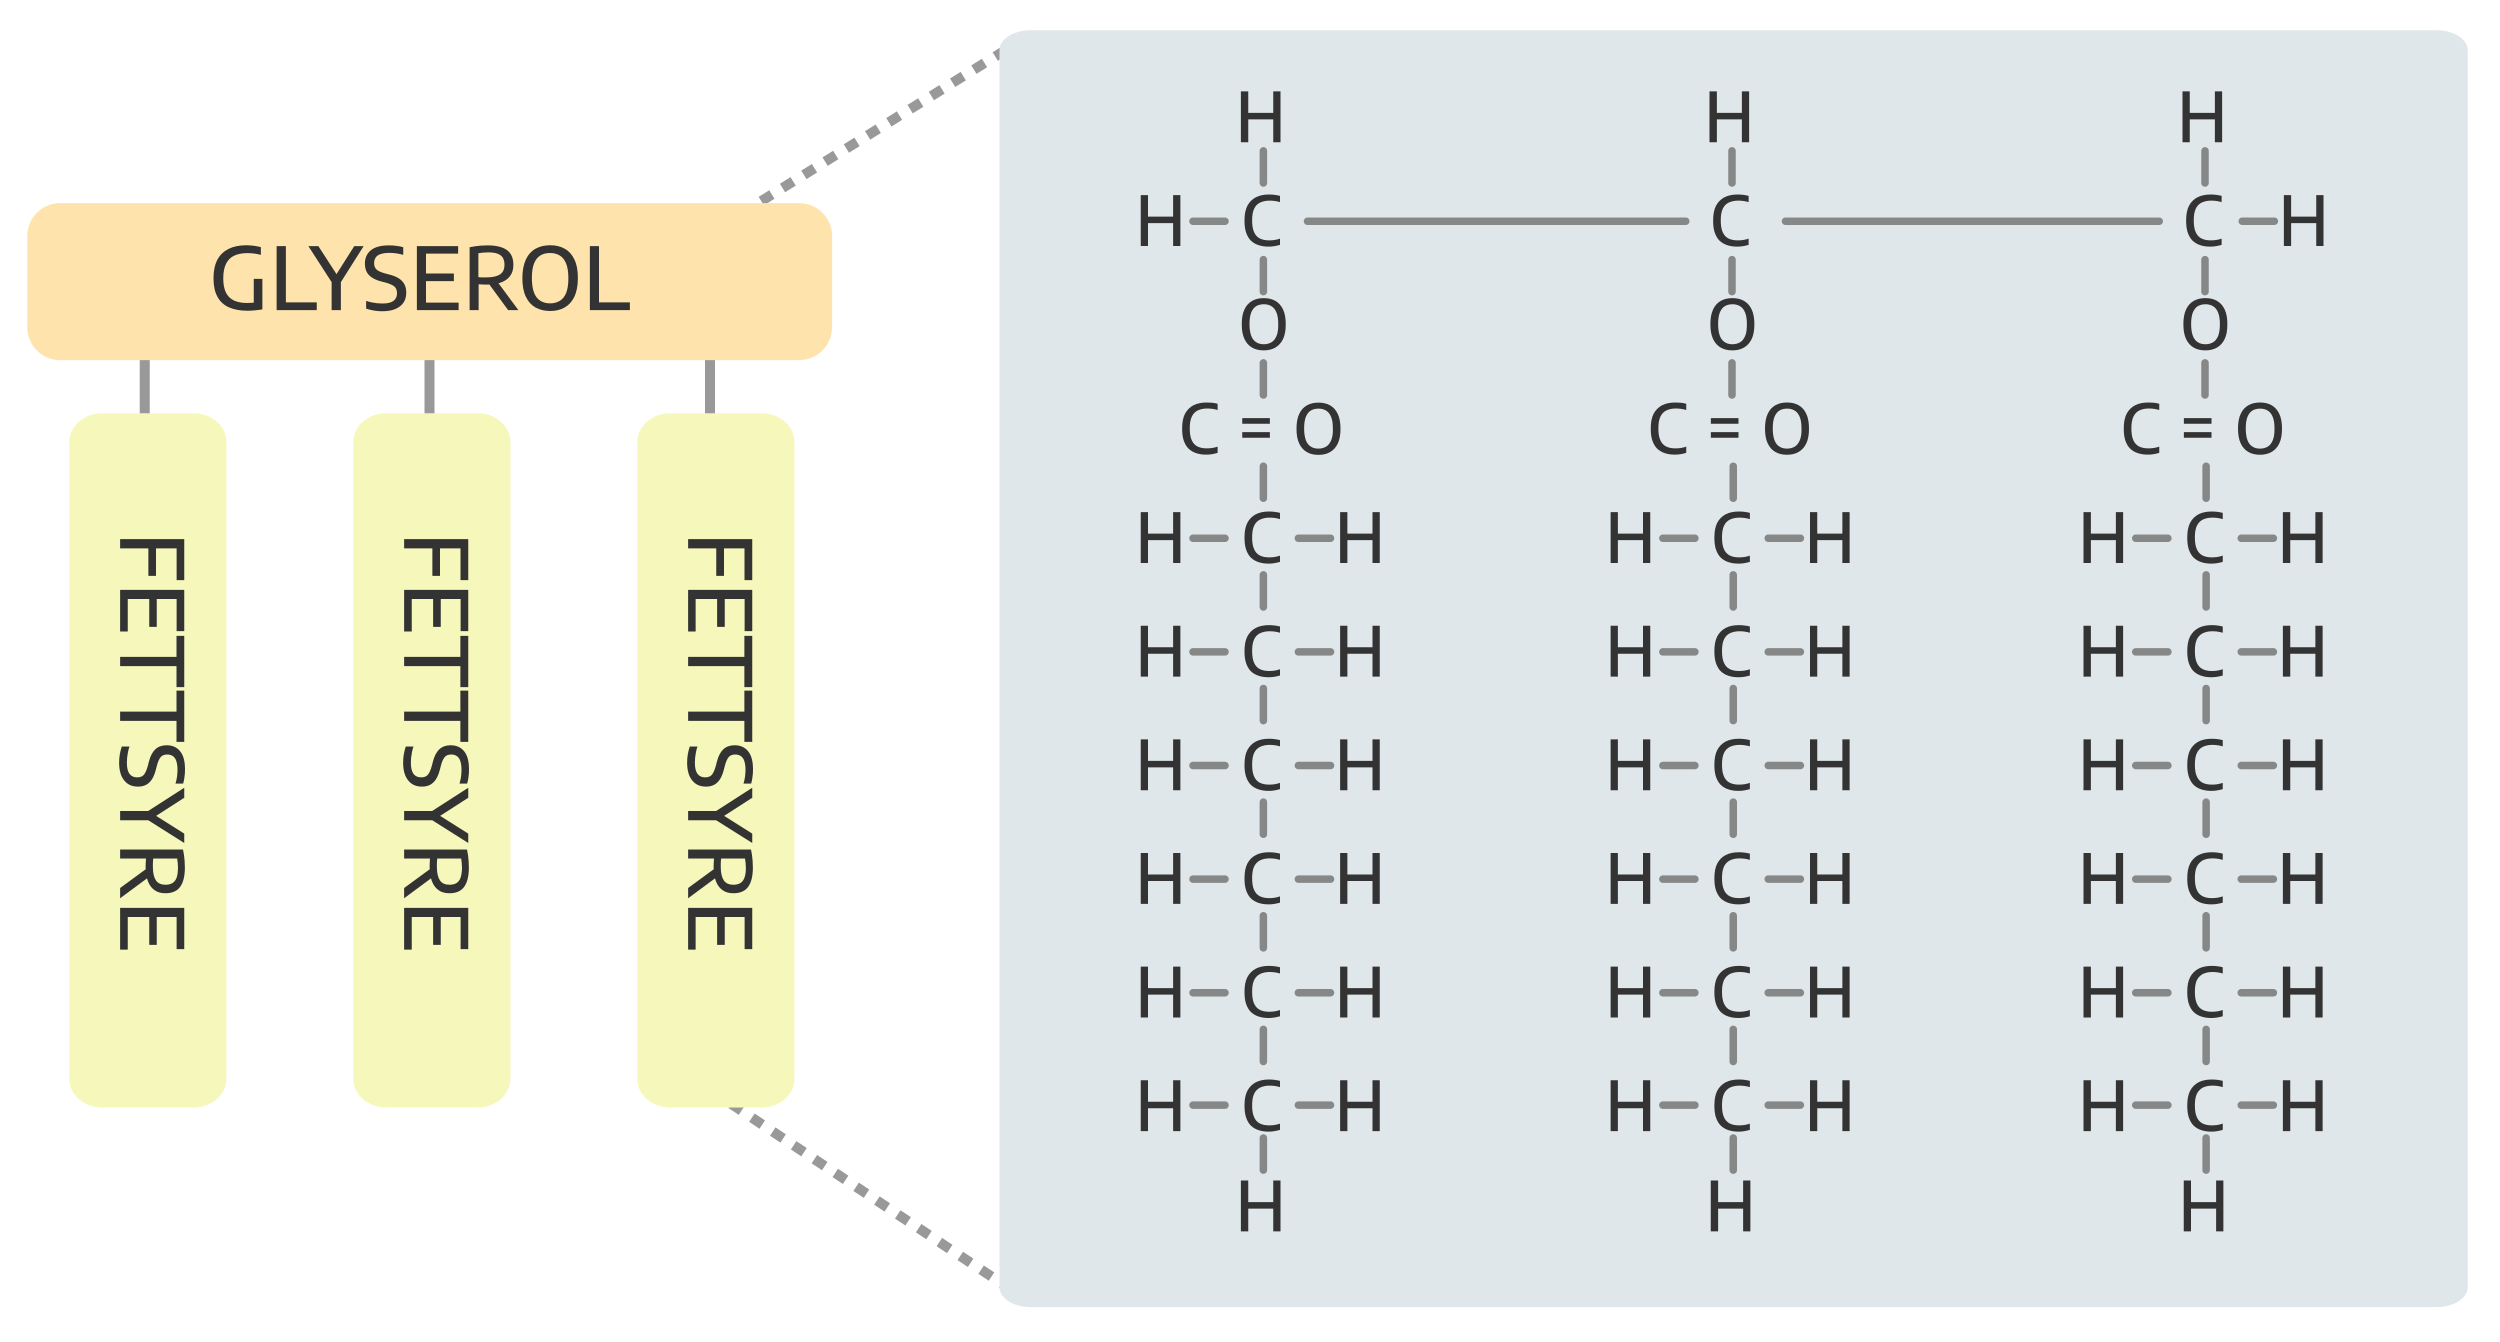 <?xml version="1.0" encoding="utf-8"?>
<!-- Generator: Adobe Illustrator 28.1.0, SVG Export Plug-In . SVG Version: 6.00 Build 0)  -->
<svg version="1.1" xmlns="http://www.w3.org/2000/svg" xmlns:xlink="http://www.w3.org/1999/xlink" x="0px" y="0px"
	 viewBox="0 0 2000 1073.8" style="enable-background:new 0 0 2000 1073.8;" xml:space="preserve">
<style type="text/css">
	.st0{fill:none;stroke:#999999;stroke-width:8;stroke-miterlimit:10;}
	.st1{fill:#999999;}
	.st2{fill:#DFE7EA;}
	.st3{fill:#FFE3AC;}
	.st4{fill:#333333;}
	.st5{fill:#F6F7BB;}
	.st6{fill:#F6F7BB;stroke:#868787;stroke-width:6;stroke-linecap:round;stroke-linejoin:round;}
	.st7{display:none;}
	.st8{display:inline;fill-rule:evenodd;clip-rule:evenodd;fill:#FF0DD1;}
</style>
<g id="arrows">
</g>
<g id="Text_copy">
	<g>
		<line class="st0" x1="568" y1="276.7" x2="568" y2="353.2"/>
		<line class="st0" x1="343.6" y1="276.7" x2="343.6" y2="353.2"/>
		<line class="st0" x1="115.8" y1="276.7" x2="115.8" y2="353.2"/>
	</g>
	<g>
		<path class="st1" d="M543.1,206.4l-4.2-6.8l8.5-5.3l4.2,6.8L543.1,206.4z M560.1,195.8l-4.2-6.8l8.5-5.3l4.2,6.8L560.1,195.8z
			 M577.1,185.3l-4.2-6.8l8.5-5.3l4.2,6.8L577.1,185.3z M594.1,174.8l-4.2-6.8l8.5-5.3l4.2,6.8L594.1,174.8z M611.1,164.3l-4.2-6.8
			l8.5-5.3l4.2,6.8L611.1,164.3z M628.1,153.8l-4.2-6.8l8.5-5.3l4.2,6.8L628.1,153.8z M645.2,143.3l-4.2-6.8l8.5-5.3l4.2,6.8
			L645.2,143.3z M662.2,132.7l-4.2-6.8l8.5-5.3l4.2,6.8L662.2,132.7z M679.2,122.2l-4.2-6.8l8.5-5.3l4.2,6.8L679.2,122.2z
			 M696.2,111.7l-4.2-6.8l8.5-5.3l4.2,6.8L696.2,111.7z M713.2,101.2l-4.2-6.8l8.5-5.3l4.2,6.8L713.2,101.2z M730.2,90.7l-4.2-6.8
			l8.5-5.3l4.2,6.8L730.2,90.7z M747.2,80.2l-4.2-6.8l8.5-5.3l4.2,6.8L747.2,80.2z M764.2,69.6l-4.2-6.8l8.5-5.3l4.2,6.8L764.2,69.6
			z M781.2,59.1l-4.2-6.8l8.5-5.3l4.2,6.8L781.2,59.1z M798.3,48.6l-4.2-6.8l8.5-5.3l4.2,6.8L798.3,48.6z M815.3,38.1l-4.2-6.8
			l8.5-5.3l4.2,6.8L815.3,38.1z"/>
	</g>
	<g>
		<path class="st1" d="M807.6,1035.7l-8.3-5.5l4.4-6.7l8.3,5.5L807.6,1035.7z M791,1024.6l-8.3-5.5l4.4-6.7l8.3,5.5L791,1024.6z
			 M774.3,1013.6l-8.3-5.5l4.4-6.7l8.3,5.5L774.3,1013.6z M757.6,1002.5l-8.3-5.5l4.4-6.7l8.3,5.5L757.6,1002.5z M741,991.4
			l-8.3-5.5l4.4-6.7l8.3,5.5L741,991.4z M724.3,980.4l-8.3-5.5l4.4-6.7l8.3,5.5L724.3,980.4z M707.6,969.3l-8.3-5.5l4.4-6.7l8.3,5.5
			L707.6,969.3z M691,958.3l-8.3-5.5l4.4-6.7l8.3,5.5L691,958.3z M674.3,947.2l-8.3-5.5l4.4-6.7l8.3,5.5L674.3,947.2z M657.6,936.2
			l-8.3-5.5l4.4-6.7l8.3,5.5L657.6,936.2z M641,925.1l-8.3-5.5l4.4-6.7l8.3,5.5L641,925.1z M624.3,914.1l-8.3-5.5l4.4-6.7l8.3,5.5
			L624.3,914.1z M607.6,903l-8.3-5.5l4.4-6.7l8.3,5.5L607.6,903z M591,891.9l-8.3-5.5l4.4-6.7l8.3,5.5L591,891.9z M574.3,880.9
			l-8.3-5.5l4.4-6.7l8.3,5.5L574.3,880.9z M557.6,869.8l-8.3-5.5l4.4-6.7l8.3,5.5L557.6,869.8z M541,858.8l-8.3-5.5l4.4-6.7l8.3,5.5
			L541,858.8z"/>
	</g>
	<path class="st2" d="M1974.2,1029.7c0,8.8-11.1,16-24.9,16H824.5c-13.7,0-24.9-7.1-24.9-16V40.2c0-8.8,11.1-16,24.9-16h1124.8
		c13.7,0,24.9,7.1,24.9,16V1029.7z"/>
	<path class="st3" d="M665.6,261.8c0,14.5-11.8,26.3-26.3,26.3H48.1c-14.5,0-26.3-11.8-26.3-26.3v-73c0-14.5,11.8-26.3,26.3-26.3
		h591.3c14.5,0,26.3,11.8,26.3,26.3V261.8z"/>
	<g>
		<path class="st4" d="M203.2,242.1c-0.3,0-0.6,0.1-1,0.1c-1.4,0.1-2.9,0.2-4.5,0.2c-4.2,0-7.7-0.7-10.6-2c-2.8-1.4-5-3.5-6.4-6.4
			c-1.4-2.9-2.1-6.7-2.1-11.3c0-4.9,0.8-8.9,2.3-11.8c1.5-3,3.7-5.1,6.5-6.4c2.8-1.3,6.3-2,10.4-2c1.8,0,3.5,0.1,5.3,0.3
			c1.8,0.2,3.7,0.6,5.6,1.1v-6.2c-1.9-0.5-3.8-0.8-5.7-1.1c-1.9-0.2-3.9-0.4-5.8-0.4c-5.5,0-10.2,0.9-14.1,2.8
			c-3.9,1.9-7,4.7-9.1,8.6s-3.2,8.9-3.2,15c0,6,1,10.9,3.1,14.7c2,3.8,5.1,6.7,9.1,8.5c4,1.8,9,2.8,15,2.8c2,0,3.9-0.1,5.8-0.3
			s3.9-0.4,6.1-0.8v-24.4h-6.9V242.1z"/>
		<polygon class="st4" points="228.7,196.9 221.3,196.9 221.3,248.1 253.4,248.1 253.4,241.9 228.7,241.9 		"/>
		<polygon class="st4" points="283.4,196.9 269.2,219.3 254.7,196.9 246.7,196.9 265.3,225.7 265.3,248.1 272.7,248.1 272.7,225.7 
			290.9,196.9 		"/>
		<path class="st4" d="M318.9,222.6c-2.1-1.3-4.7-2.3-7.9-3.1l-3.1-0.8c-3.2-0.9-5.4-1.9-6.7-3.1c-1.3-1.2-1.9-2.9-1.9-5.1
			c0-1.7,0.4-3.1,1.2-4.4s2.1-2.2,3.9-2.8c1.8-0.6,4.1-1,7-1c1.9,0,3.8,0.1,5.8,0.4c1.9,0.3,3.7,0.7,5.4,1.2v-6.1
			c-1.6-0.5-3.4-0.9-5.4-1.1c-2-0.3-4-0.4-6.1-0.4c-6.4,0-11.2,1.3-14.4,3.9s-4.8,6.2-4.8,10.8c0,3.7,1.1,6.8,3.3,9.1s5.5,4,9.9,5.1
			l3.1,0.8c3.4,0.9,5.9,2,7.3,3.2c1.4,1.2,2.1,3,2.1,5.3c0,2.7-0.9,4.8-2.8,6.2c-1.9,1.4-4.8,2.1-8.8,2.1c-1.3,0-2.8-0.1-4.2-0.2
			c-1.5-0.2-3-0.4-4.5-0.7c-1.5-0.3-3-0.7-4.4-1.2v6.2c2.1,0.7,4.2,1.2,6.5,1.6c2.3,0.4,4.5,0.5,6.6,0.5c4,0,7.4-0.6,10.3-1.8
			c2.8-1.2,5-2.9,6.5-5.1c1.5-2.2,2.2-4.9,2.2-8.1c0-2.5-0.5-4.7-1.5-6.6C322.5,225.5,321,223.9,318.9,222.6z"/>
		<polygon class="st4" points="340.8,224.9 363.1,224.9 363.1,218.8 340.8,218.8 340.8,202.9 366.5,202.9 366.5,196.9 333.5,196.9 
			333.5,248.1 366.9,248.1 366.9,242.1 340.8,242.1 		"/>
		<path class="st4" d="M401,225.9c3.2-1.2,5.6-3,7.2-5.3c1.7-2.3,2.5-5.2,2.5-8.7c0-5.4-1.7-9.3-5.1-11.8c-3.4-2.5-8.6-3.8-15.5-3.8
			c-1.8,0-3.6,0.1-5.2,0.2c-1.7,0.1-3.3,0.3-4.8,0.5c-1.5,0.2-3,0.5-4.4,0.8v50.3h7.2v-20.7c1.1,0,2.1,0.1,3.2,0.2
			c1,0.1,2.2,0.1,3.4,0.1c0.7,0,1.4,0,2-0.1l15,20.5h8.2l-15.9-21.5C399.5,226.4,400.3,226.2,401,225.9z M385,221.9
			c-0.7-0.1-1.4-0.1-2.3-0.2v-19.1c1.2-0.2,2.4-0.3,3.6-0.5c1.2-0.1,2.6-0.2,4.1-0.2c3.1,0,5.6,0.3,7.5,1c1.9,0.7,3.4,1.8,4.3,3.2
			c0.9,1.5,1.4,3.4,1.4,5.7c0,3.4-1.1,6-3.4,7.6c-2.3,1.6-5.9,2.5-10.9,2.5c-0.9,0-1.6,0-2.3,0C386.4,222,385.7,221.9,385,221.9z"/>
		<path class="st4" d="M451.8,199c-3.3-1.9-7.2-2.8-11.7-2.8c-4.5,0-8.3,0.9-11.7,2.8c-3.3,1.8-5.9,4.7-7.7,8.6
			c-1.8,3.9-2.8,8.9-2.8,14.9c0,6.1,0.9,11.1,2.8,14.9c1.8,3.9,4.4,6.7,7.7,8.6c3.3,1.8,7.2,2.8,11.7,2.8c4.4,0,8.3-0.9,11.6-2.8
			c3.3-1.9,5.9-4.7,7.8-8.6c1.8-3.9,2.8-8.8,2.8-14.9c0-6.1-0.9-11.1-2.8-14.9C457.7,203.7,455.1,200.8,451.8,199z M452.9,234.4
			c-1.2,2.9-2.9,5-5.1,6.3c-2.2,1.3-4.8,2-7.7,2c-3,0-5.6-0.7-7.7-2c-2.2-1.3-3.9-3.4-5.1-6.4c-1.2-3-1.8-7-1.8-12
			c0-4.9,0.6-8.8,1.8-11.7c1.2-2.9,2.9-5,5.1-6.3c2.2-1.3,4.7-1.9,7.7-1.9c2.9,0,5.5,0.7,7.7,2c2.2,1.3,3.9,3.5,5.1,6.4
			c1.2,3,1.8,7,1.8,12C454.7,227.6,454.1,231.4,452.9,234.4z"/>
		<polygon class="st4" points="479.2,241.9 479.2,196.9 471.9,196.9 471.9,248.1 503.9,248.1 503.9,241.9 		"/>
	</g>
	<g>
		<path class="st5" d="M609.2,330.6c14.5,0,26.3,10.1,26.3,22.7v510c0,12.5-11.8,22.7-26.3,22.7h-73c-14.5,0-26.3-10.1-26.3-22.7
			v-510c0-12.5,11.8-22.7,26.3-22.7H609.2z"/>
		<g>
			<polygon class="st4" points="573,460.7 579.2,460.7 579.2,438.7 595.6,438.7 595.6,464.1 601.8,464.1 601.8,431.3 550.5,431.3 
				550.5,438.7 573,438.7 			"/>
			<polygon class="st4" points="556.5,479.2 573.7,479.2 573.7,501.5 579.8,501.5 579.8,479.2 595.7,479.2 595.7,504.9 601.8,504.9 
				601.8,471.9 550.5,471.9 550.5,505.2 556.5,505.2 			"/>
			<polygon class="st4" points="595.5,549.7 601.8,549.7 601.8,508.7 595.5,508.7 595.5,525.5 550.5,525.5 550.5,532.9 595.5,532.9 
							"/>
			<polygon class="st4" points="595.5,593.5 601.8,593.5 601.8,552.5 595.5,552.5 595.5,569.3 550.5,569.3 550.5,576.7 595.5,576.7 
							"/>
			<path class="st4" d="M556.7,627.1c2.2,1.5,4.9,2.2,8.1,2.2c2.5,0,4.7-0.5,6.6-1.5c1.8-1,3.4-2.5,4.7-4.6c1.3-2.1,2.3-4.7,3.1-7.9
				l0.8-3.1c0.9-3.2,1.9-5.4,3.1-6.7c1.2-1.3,2.9-1.9,5.1-1.9c1.7,0,3.1,0.4,4.4,1.2c1.2,0.8,2.2,2.1,2.8,3.9c0.6,1.8,1,4.1,1,7
				c0,1.9-0.1,3.8-0.4,5.8c-0.3,1.9-0.7,3.7-1.2,5.4h6.1c0.5-1.6,0.9-3.4,1.1-5.4c0.3-2,0.4-4,0.4-6.1c0-6.4-1.3-11.2-3.9-14.4
				s-6.2-4.8-10.8-4.8c-3.7,0-6.8,1.1-9.1,3.3c-2.3,2.2-4,5.5-5.1,9.9l-0.8,3.1c-0.9,3.4-2,5.9-3.2,7.3s-3,2.1-5.3,2.1
				c-2.7,0-4.8-0.9-6.2-2.8c-1.4-1.9-2.1-4.8-2.1-8.8c0-1.3,0.1-2.8,0.2-4.2c0.2-1.5,0.4-3,0.7-4.5c0.3-1.5,0.7-3,1.2-4.4h-6.2
				c-0.7,2.1-1.2,4.2-1.6,6.5c-0.4,2.3-0.5,4.5-0.5,6.6c0,4,0.6,7.4,1.8,10.3C552.8,623.5,554.5,625.6,556.7,627.1z"/>
			<polygon class="st4" points="601.8,630.2 572.9,648.8 550.5,648.8 550.5,656.2 572.9,656.2 601.8,674.4 601.8,666.9 579.3,652.7 
				601.8,638.2 			"/>
			<path class="st4" d="M601.6,684c-0.2-1.5-0.5-3-0.8-4.4h-50.3v7.2h20.7c0,1.1-0.1,2.1-0.2,3.2c-0.1,1-0.1,2.2-0.1,3.4
				c0,0.7,0,1.4,0.1,2l-20.5,15v8.2l21.5-15.9c0.2,0.8,0.4,1.5,0.7,2.2c1.2,3.2,3,5.6,5.3,7.2c2.3,1.7,5.2,2.5,8.7,2.5
				c5.4,0,9.3-1.7,11.8-5.1c2.5-3.4,3.8-8.6,3.8-15.5c0-1.8-0.1-3.6-0.2-5.2C602,687.1,601.8,685.5,601.6,684z M595.6,702.1
				c-0.7,1.9-1.8,3.4-3.2,4.3c-1.5,0.9-3.4,1.4-5.7,1.4c-3.4,0-6-1.1-7.6-3.4c-1.6-2.3-2.5-5.9-2.5-10.9c0-0.9,0-1.6,0-2.3
				c0-0.7,0.1-1.4,0.1-2.1s0.1-1.4,0.2-2.3H596c0.2,1.2,0.3,2.4,0.5,3.6c0.1,1.2,0.2,2.6,0.2,4.1
				C596.7,697.6,596.3,700.1,595.6,702.1z"/>
			<polygon class="st4" points="550.5,759.7 556.5,759.7 556.5,733.6 573.7,733.6 573.7,755.9 579.8,755.9 579.8,733.6 595.7,733.6 
				595.7,759.3 601.8,759.3 601.8,726.3 550.5,726.3 			"/>
		</g>
	</g>
	<g>
		<path class="st5" d="M382,330.6c14.5,0,26.3,10.1,26.3,22.7v510c0,12.5-11.8,22.7-26.3,22.7h-73c-14.5,0-26.3-10.1-26.3-22.7v-510
			c0-12.5,11.8-22.7,26.3-22.7H382z"/>
		<g>
			<polygon class="st4" points="345.9,460.7 352,460.7 352,438.7 368.4,438.7 368.4,464.1 374.6,464.1 374.6,431.3 323.3,431.3 
				323.3,438.7 345.9,438.7 			"/>
			<polygon class="st4" points="329.4,479.2 346.5,479.2 346.5,501.5 352.6,501.5 352.6,479.2 368.5,479.2 368.5,504.9 374.6,504.9 
				374.6,471.9 323.3,471.9 323.3,505.2 329.4,505.2 			"/>
			<polygon class="st4" points="368.3,549.7 374.6,549.7 374.6,508.7 368.3,508.7 368.3,525.5 323.3,525.5 323.3,532.9 368.3,532.9 
							"/>
			<polygon class="st4" points="368.3,593.5 374.6,593.5 374.6,552.5 368.3,552.5 368.3,569.3 323.3,569.3 323.3,576.7 368.3,576.7 
							"/>
			<path class="st4" d="M329.5,627.1c2.2,1.5,4.9,2.2,8.1,2.2c2.5,0,4.7-0.5,6.6-1.5c1.8-1,3.4-2.5,4.7-4.6c1.3-2.1,2.3-4.7,3.1-7.9
				l0.8-3.1c0.9-3.2,1.9-5.4,3.1-6.7c1.2-1.3,2.9-1.9,5.1-1.9c1.7,0,3.1,0.4,4.4,1.2c1.2,0.8,2.2,2.1,2.8,3.9c0.6,1.8,1,4.1,1,7
				c0,1.9-0.1,3.8-0.4,5.8c-0.3,1.9-0.7,3.7-1.2,5.4h6.1c0.5-1.6,0.9-3.4,1.1-5.4c0.3-2,0.4-4,0.4-6.1c0-6.4-1.3-11.2-3.9-14.4
				s-6.2-4.8-10.8-4.8c-3.7,0-6.8,1.1-9.1,3.3c-2.3,2.2-4,5.5-5.1,9.9l-0.8,3.1c-0.9,3.4-2,5.9-3.2,7.3s-3,2.1-5.3,2.1
				c-2.7,0-4.8-0.9-6.2-2.8c-1.4-1.9-2.1-4.8-2.1-8.8c0-1.3,0.1-2.8,0.2-4.2c0.2-1.5,0.4-3,0.7-4.5c0.3-1.5,0.7-3,1.2-4.4h-6.2
				c-0.7,2.1-1.2,4.2-1.6,6.5c-0.4,2.3-0.5,4.5-0.5,6.6c0,4,0.6,7.4,1.8,10.3C325.6,623.5,327.3,625.6,329.5,627.1z"/>
			<polygon class="st4" points="374.6,630.2 345.7,648.8 323.3,648.8 323.3,656.2 345.8,656.2 374.6,674.4 374.6,666.9 352.1,652.7 
				374.6,638.2 			"/>
			<path class="st4" d="M374.4,684c-0.2-1.5-0.5-3-0.8-4.4h-50.3v7.2H344c0,1.1-0.1,2.1-0.2,3.2c-0.1,1-0.1,2.2-0.1,3.4
				c0,0.7,0,1.4,0.1,2l-20.5,15v8.2l21.5-15.9c0.2,0.8,0.4,1.5,0.7,2.2c1.2,3.2,3,5.6,5.3,7.2c2.3,1.7,5.2,2.5,8.7,2.5
				c5.4,0,9.3-1.7,11.8-5.1c2.5-3.4,3.8-8.6,3.8-15.5c0-1.8-0.1-3.6-0.2-5.2C374.8,687.1,374.6,685.5,374.4,684z M368.5,702.1
				c-0.7,1.9-1.8,3.4-3.2,4.3c-1.5,0.9-3.4,1.4-5.7,1.4c-3.4,0-6-1.1-7.6-3.4c-1.6-2.3-2.5-5.9-2.5-10.9c0-0.9,0-1.6,0-2.3
				c0-0.7,0.1-1.4,0.1-2.1s0.1-1.4,0.2-2.3h19.1c0.2,1.2,0.3,2.4,0.5,3.6c0.1,1.2,0.2,2.6,0.2,4.1
				C369.5,697.6,369.1,700.1,368.5,702.1z"/>
			<polygon class="st4" points="323.3,759.7 329.4,759.7 329.4,733.6 346.5,733.6 346.5,755.9 352.6,755.9 352.6,733.6 368.5,733.6 
				368.5,759.3 374.6,759.3 374.6,726.3 323.3,726.3 			"/>
		</g>
	</g>
	<g>
		<path class="st5" d="M154.8,330.6c14.5,0,26.3,10.1,26.3,22.7v510c0,12.5-11.8,22.7-26.3,22.7h-73c-14.5,0-26.3-10.1-26.3-22.7
			v-510c0-12.5,11.8-22.7,26.3-22.7H154.8z"/>
		<g>
			<polygon class="st4" points="118.7,460.7 124.8,460.7 124.8,438.7 141.3,438.7 141.3,464.1 147.4,464.1 147.4,431.3 96.1,431.3 
				96.1,438.7 118.7,438.7 			"/>
			<polygon class="st4" points="102.2,479.2 119.4,479.2 119.4,501.5 125.4,501.5 125.4,479.2 141.3,479.2 141.3,504.9 147.4,504.9 
				147.4,471.9 96.1,471.9 96.1,505.2 102.2,505.2 			"/>
			<polygon class="st4" points="141.2,549.7 147.4,549.7 147.4,508.7 141.2,508.7 141.2,525.5 96.1,525.5 96.1,532.9 141.2,532.9 
							"/>
			<polygon class="st4" points="141.2,593.5 147.4,593.5 147.4,552.5 141.2,552.5 141.2,569.3 96.1,569.3 96.1,576.7 141.2,576.7 
							"/>
			<path class="st4" d="M102.3,627.1c2.2,1.5,4.9,2.2,8.1,2.2c2.5,0,4.7-0.5,6.6-1.5c1.8-1,3.4-2.5,4.7-4.6c1.3-2.1,2.3-4.7,3.1-7.9
				l0.8-3.1c0.9-3.2,1.9-5.4,3.1-6.7c1.2-1.3,2.9-1.9,5.1-1.9c1.7,0,3.1,0.4,4.4,1.2c1.2,0.8,2.2,2.1,2.8,3.9c0.6,1.8,1,4.1,1,7
				c0,1.9-0.1,3.8-0.4,5.8c-0.3,1.9-0.7,3.7-1.2,5.4h6.1c0.5-1.6,0.9-3.4,1.1-5.4c0.3-2,0.4-4,0.4-6.1c0-6.4-1.3-11.2-3.9-14.4
				s-6.2-4.8-10.8-4.8c-3.7,0-6.8,1.1-9.1,3.3c-2.3,2.2-4,5.5-5.1,9.9l-0.8,3.1c-0.9,3.4-2,5.9-3.2,7.3s-3,2.1-5.3,2.1
				c-2.7,0-4.8-0.9-6.2-2.8c-1.4-1.9-2.1-4.8-2.1-8.8c0-1.3,0.1-2.8,0.2-4.2c0.2-1.5,0.4-3,0.7-4.5c0.3-1.5,0.7-3,1.2-4.4h-6.2
				c-0.7,2.1-1.2,4.2-1.6,6.5c-0.4,2.3-0.5,4.5-0.5,6.6c0,4,0.6,7.4,1.8,10.3C98.4,623.5,100.1,625.6,102.3,627.1z"/>
			<polygon class="st4" points="147.4,630.2 118.5,648.8 96.1,648.8 96.1,656.2 118.6,656.2 147.4,674.4 147.4,666.9 124.9,652.7 
				147.4,638.2 			"/>
			<path class="st4" d="M147.2,684c-0.2-1.5-0.5-3-0.8-4.4H96.1v7.2h20.7c0,1.1-0.1,2.1-0.2,3.2c-0.1,1-0.1,2.2-0.1,3.4
				c0,0.7,0,1.4,0.1,2l-20.5,15v8.2l21.5-15.9c0.2,0.8,0.4,1.5,0.7,2.2c1.2,3.2,3,5.6,5.3,7.2c2.3,1.7,5.2,2.5,8.7,2.5
				c5.4,0,9.3-1.7,11.8-5.1c2.5-3.4,3.8-8.6,3.8-15.5c0-1.8-0.1-3.6-0.2-5.2C147.6,687.1,147.4,685.5,147.2,684z M141.3,702.1
				c-0.7,1.9-1.8,3.4-3.2,4.3c-1.5,0.9-3.4,1.4-5.7,1.4c-3.4,0-6-1.1-7.6-3.4c-1.6-2.3-2.5-5.9-2.5-10.9c0-0.9,0-1.6,0-2.3
				c0-0.7,0.1-1.4,0.1-2.1s0.1-1.4,0.2-2.3h19.1c0.2,1.2,0.3,2.4,0.5,3.6c0.1,1.2,0.2,2.6,0.2,4.1
				C142.3,697.6,142,700.1,141.3,702.1z"/>
			<polygon class="st4" points="96.1,759.7 102.2,759.7 102.2,733.6 119.4,733.6 119.4,755.9 125.4,755.9 125.4,733.6 141.3,733.6 
				141.3,759.3 147.4,759.3 147.4,726.3 96.1,726.3 			"/>
		</g>
	</g>
	<g>
		<polygon class="st4" points="998.6,95.5 1018.6,95.5 1018.6,113.8 1024.4,113.8 1024.4,73.1 1018.6,73.1 1018.6,90.3 998.6,90.3 
			998.6,73.1 992.7,73.1 992.7,113.8 998.6,113.8 		"/>
		<polygon class="st4" points="1018.6,961.7 998.6,961.7 998.6,944.4 992.7,944.4 992.7,985.1 998.6,985.1 998.6,966.9 
			1018.6,966.9 1018.6,985.1 1024.4,985.1 1024.4,944.4 1018.6,944.4 		"/>
		<path class="st4" d="M1020.3,240.7c-2.6-1.5-5.7-2.2-9.3-2.2s-6.6,0.7-9.3,2.2c-2.6,1.5-4.7,3.7-6.1,6.8c-1.5,3.1-2.2,7-2.2,11.9
			c0,4.8,0.7,8.8,2.2,11.9c1.5,3.1,3.5,5.3,6.1,6.8c2.6,1.5,5.7,2.2,9.3,2.2c3.5,0,6.6-0.7,9.2-2.2c2.6-1.5,4.7-3.7,6.2-6.8
			c1.5-3.1,2.2-7,2.2-11.9c0-4.8-0.7-8.8-2.2-11.9C1025,244.5,1022.9,242.2,1020.3,240.7z M1021.2,268.8c-1,2.3-2.3,4-4,5
			s-3.8,1.6-6.1,1.6c-2.4,0-4.4-0.5-6.1-1.6c-1.7-1-3.1-2.7-4-5.1s-1.4-5.5-1.4-9.5c0-3.9,0.5-7,1.4-9.3c1-2.3,2.3-4,4-5
			c1.7-1,3.8-1.5,6.1-1.5c2.3,0,4.4,0.5,6.1,1.6c1.7,1,3.1,2.8,4,5.1c1,2.4,1.4,5.5,1.4,9.5C1022.6,263.4,1022.2,266.5,1021.2,268.8
			z"/>
		<polygon class="st4" points="938.5,173.3 918.4,173.3 918.4,156.1 912.6,156.1 912.6,196.8 918.4,196.8 918.4,178.5 938.5,178.5 
			938.5,196.8 944.3,196.8 944.3,156.1 938.5,156.1 		"/>
		<path class="st4" d="M1008,162.1c2.1-1,4.6-1.6,7.6-1.6c1.5,0,2.9,0.1,4.3,0.3c1.4,0.2,2.8,0.5,4.1,0.9v-5
			c-1.4-0.4-2.8-0.6-4.2-0.8c-1.5-0.2-3-0.3-4.5-0.3c-4.1,0-7.7,0.7-10.6,2.2s-5.2,3.8-6.8,6.8c-1.6,3.1-2.3,7-2.3,11.9
			c0,3.8,0.4,7,1.3,9.6c0.9,2.6,2.2,4.8,3.8,6.4c1.7,1.6,3.7,2.8,6.1,3.6c2.4,0.8,5,1.2,8,1.2c1.7,0,3.3-0.1,4.9-0.4s3-0.6,4.3-1v-5
			c-1.5,0.5-3,0.9-4.4,1.1c-1.4,0.2-2.8,0.3-4.3,0.3c-2.9,0-5.4-0.5-7.4-1.5c-2-1-3.6-2.7-4.6-5c-1.1-2.3-1.6-5.5-1.6-9.5
			c0-3.9,0.5-7,1.6-9.3C1004.3,164.8,1005.9,163.1,1008,162.1z"/>
		<polygon class="st4" points="1373.5,95.5 1393.5,95.5 1393.5,113.8 1399.3,113.8 1399.3,73.1 1393.5,73.1 1393.5,90.3 
			1373.5,90.3 1373.5,73.1 1367.6,73.1 1367.6,113.8 1373.5,113.8 		"/>
		<path class="st4" d="M1395.2,240.7c-2.6-1.5-5.7-2.2-9.3-2.2s-6.6,0.7-9.3,2.2c-2.6,1.5-4.7,3.7-6.1,6.8c-1.5,3.1-2.2,7-2.2,11.9
			c0,4.8,0.7,8.8,2.2,11.9c1.5,3.1,3.5,5.3,6.1,6.8c2.6,1.5,5.7,2.2,9.3,2.2c3.5,0,6.6-0.7,9.2-2.2c2.6-1.5,4.7-3.7,6.2-6.8
			c1.5-3.1,2.2-7,2.2-11.9c0-4.8-0.7-8.8-2.2-11.9C1399.9,244.5,1397.8,242.2,1395.2,240.7z M1396.1,268.8c-1,2.3-2.3,4-4,5
			s-3.8,1.6-6.1,1.6c-2.4,0-4.4-0.5-6.1-1.6c-1.7-1-3.1-2.7-4-5.1s-1.4-5.5-1.4-9.5c0-3.9,0.5-7,1.4-9.3c1-2.3,2.3-4,4-5
			c1.7-1,3.8-1.5,6.1-1.5c2.3,0,4.4,0.5,6.1,1.6c1.7,1,3.1,2.8,4,5.1c1,2.4,1.4,5.5,1.4,9.5C1397.5,263.4,1397.1,266.5,1396.1,268.8
			z"/>
		<path class="st4" d="M1382.9,162.1c2.1-1,4.6-1.6,7.6-1.6c1.5,0,2.9,0.1,4.3,0.3c1.4,0.2,2.8,0.5,4.1,0.9v-5
			c-1.4-0.4-2.8-0.6-4.2-0.8c-1.5-0.2-3-0.3-4.5-0.3c-4.1,0-7.7,0.7-10.6,2.2s-5.2,3.8-6.8,6.8c-1.6,3.1-2.3,7-2.3,11.9
			c0,3.8,0.4,7,1.3,9.6c0.9,2.6,2.2,4.8,3.8,6.4c1.7,1.6,3.7,2.8,6.1,3.6c2.4,0.8,5,1.2,8,1.2c1.7,0,3.3-0.1,4.9-0.4s3-0.6,4.3-1v-5
			c-1.5,0.5-3,0.9-4.4,1.1c-1.4,0.2-2.8,0.3-4.3,0.3c-2.9,0-5.4-0.5-7.4-1.5c-2-1-3.6-2.7-4.6-5c-1.1-2.3-1.6-5.5-1.6-9.5
			c0-3.9,0.5-7,1.6-9.3C1379.2,164.8,1380.8,163.1,1382.9,162.1z"/>
		<polygon class="st4" points="1751.8,95.5 1771.9,95.5 1771.9,113.8 1777.7,113.8 1777.7,73.1 1771.9,73.1 1771.9,90.3 
			1751.8,90.3 1751.8,73.1 1746,73.1 1746,113.8 1751.8,113.8 		"/>
		<path class="st4" d="M1761.3,162.1c2.1-1,4.6-1.6,7.6-1.6c1.5,0,2.9,0.1,4.3,0.3c1.4,0.2,2.8,0.5,4.1,0.9v-5
			c-1.4-0.4-2.8-0.6-4.2-0.8c-1.5-0.2-3-0.3-4.5-0.3c-4.1,0-7.7,0.7-10.6,2.2s-5.2,3.8-6.8,6.8c-1.6,3.1-2.3,7-2.3,11.9
			c0,3.8,0.4,7,1.3,9.6c0.9,2.6,2.2,4.8,3.8,6.4c1.7,1.6,3.7,2.8,6.1,3.6c2.4,0.8,5,1.2,8,1.2c1.7,0,3.3-0.1,4.9-0.4s3-0.6,4.3-1v-5
			c-1.5,0.5-3,0.9-4.4,1.1c-1.4,0.2-2.8,0.3-4.3,0.3c-2.9,0-5.4-0.5-7.4-1.5c-2-1-3.6-2.7-4.6-5c-1.1-2.3-1.6-5.5-1.6-9.5
			c0-3.9,0.5-7,1.6-9.3C1757.6,164.8,1759.2,163.1,1761.3,162.1z"/>
		<path class="st4" d="M965.4,322c-4.1,0-7.7,0.7-10.6,2.2s-5.2,3.8-6.8,6.8c-1.6,3.1-2.3,7-2.3,11.9c0,3.8,0.4,7,1.3,9.6
			c0.9,2.6,2.2,4.8,3.8,6.4c1.7,1.6,3.7,2.8,6.1,3.6c2.4,0.8,5,1.2,8,1.2c1.7,0,3.3-0.1,4.9-0.4s3-0.6,4.3-1v-5
			c-1.5,0.5-3,0.9-4.4,1.1c-1.4,0.2-2.8,0.3-4.3,0.3c-2.9,0-5.4-0.5-7.4-1.5c-2-1-3.6-2.7-4.6-5c-1.1-2.3-1.6-5.5-1.6-9.5
			c0-3.9,0.5-7,1.6-9.3c1.1-2.3,2.6-4,4.7-5c2.1-1,4.6-1.6,7.6-1.6c1.5,0,2.9,0.1,4.3,0.3c1.4,0.2,2.8,0.5,4.1,0.9v-5
			c-1.4-0.4-2.8-0.6-4.2-0.8C968.5,322.1,967,322,965.4,322z"/>
		<rect x="993.8" y="345.7" class="st4" width="22.1" height="4.5"/>
		<rect x="993.8" y="334.5" class="st4" width="22.1" height="4.5"/>
		<path class="st4" d="M1070.2,331.1c-1.5-3.1-3.5-5.3-6.1-6.8s-5.7-2.2-9.3-2.2s-6.6,0.7-9.3,2.2c-2.6,1.5-4.7,3.7-6.1,6.8
			c-1.5,3.1-2.2,7-2.2,11.9c0,4.8,0.7,8.8,2.2,11.9c1.5,3.1,3.5,5.3,6.1,6.8c2.6,1.5,5.7,2.2,9.3,2.2c3.5,0,6.6-0.7,9.2-2.2
			c2.6-1.5,4.7-3.7,6.2-6.8c1.5-3.1,2.2-7,2.2-11.9C1072.4,338.1,1071.6,334.1,1070.2,331.1z M1064.9,352.3c-1,2.3-2.3,4-4,5
			s-3.8,1.6-6.1,1.6c-2.4,0-4.4-0.5-6.1-1.6c-1.7-1-3.1-2.7-4-5.1s-1.4-5.5-1.4-9.5c0-3.9,0.5-7,1.4-9.3c1-2.3,2.3-4,4-5
			c1.7-1,3.8-1.5,6.1-1.5c2.3,0,4.4,0.5,6.1,1.6c1.7,1,3.1,2.8,4,5.1c1,2.4,1.4,5.5,1.4,9.5C1066.4,346.9,1065.9,350,1064.9,352.3z"
			/>
		<path class="st4" d="M1340.3,322c-4.1,0-7.7,0.7-10.6,2.2s-5.2,3.8-6.8,6.8c-1.6,3.1-2.3,7-2.3,11.9c0,3.8,0.4,7,1.3,9.6
			c0.9,2.6,2.2,4.8,3.8,6.4c1.7,1.6,3.7,2.8,6.1,3.6c2.4,0.8,5,1.2,8,1.2c1.7,0,3.3-0.1,4.9-0.4s3-0.6,4.3-1v-5
			c-1.5,0.5-3,0.9-4.4,1.1c-1.4,0.2-2.8,0.3-4.3,0.3c-2.9,0-5.4-0.5-7.4-1.5c-2-1-3.6-2.7-4.6-5c-1.1-2.3-1.6-5.5-1.6-9.5
			c0-3.9,0.5-7,1.6-9.3c1.1-2.3,2.6-4,4.7-5c2.1-1,4.6-1.6,7.6-1.6c1.5,0,2.9,0.1,4.3,0.3c1.4,0.2,2.8,0.5,4.1,0.9v-5
			c-1.4-0.4-2.8-0.6-4.2-0.8C1343.4,322.1,1341.9,322,1340.3,322z"/>
		<rect x="1368.7" y="345.7" class="st4" width="22.1" height="4.5"/>
		<rect x="1368.7" y="334.5" class="st4" width="22.1" height="4.5"/>
		<path class="st4" d="M1438.9,324.2c-2.6-1.5-5.7-2.2-9.3-2.2s-6.6,0.7-9.3,2.2c-2.6,1.5-4.7,3.7-6.1,6.8c-1.5,3.1-2.2,7-2.2,11.9
			c0,4.8,0.7,8.8,2.2,11.9c1.5,3.1,3.5,5.3,6.1,6.8c2.6,1.5,5.7,2.2,9.3,2.2c3.5,0,6.6-0.7,9.2-2.2c2.6-1.5,4.7-3.7,6.2-6.8
			c1.5-3.1,2.2-7,2.2-11.9c0-4.8-0.7-8.8-2.2-11.9C1443.6,328,1441.6,325.7,1438.9,324.2z M1439.8,352.3c-1,2.3-2.3,4-4,5
			s-3.8,1.6-6.1,1.6c-2.4,0-4.4-0.5-6.1-1.6c-1.7-1-3.1-2.7-4-5.1s-1.4-5.5-1.4-9.5c0-3.9,0.5-7,1.4-9.3c1-2.3,2.3-4,4-5
			c1.7-1,3.8-1.5,6.1-1.5c2.3,0,4.4,0.5,6.1,1.6c1.7,1,3.1,2.8,4,5.1c1,2.4,1.4,5.5,1.4,9.5C1441.3,346.9,1440.8,350,1439.8,352.3z"
			/>
		<path class="st4" d="M1718.7,322c-4.1,0-7.7,0.7-10.6,2.2s-5.2,3.8-6.8,6.8c-1.6,3.1-2.3,7-2.3,11.9c0,3.8,0.4,7,1.3,9.6
			c0.9,2.6,2.2,4.8,3.8,6.4c1.7,1.6,3.7,2.8,6.1,3.6c2.4,0.8,5,1.2,8,1.2c1.7,0,3.3-0.1,4.9-0.4s3-0.6,4.3-1v-5
			c-1.5,0.5-3,0.9-4.4,1.1c-1.4,0.2-2.8,0.3-4.3,0.3c-2.9,0-5.4-0.5-7.4-1.5c-2-1-3.6-2.7-4.6-5c-1.1-2.3-1.6-5.5-1.6-9.5
			c0-3.9,0.5-7,1.6-9.3c1.1-2.3,2.6-4,4.7-5c2.1-1,4.6-1.6,7.6-1.6c1.5,0,2.9,0.1,4.3,0.3c1.4,0.2,2.8,0.5,4.1,0.9v-5
			c-1.4-0.4-2.8-0.6-4.2-0.8C1721.8,322.1,1720.3,322,1718.7,322z"/>
		<rect x="1747.1" y="334.5" class="st4" width="22.1" height="4.5"/>
		<rect x="1747.1" y="345.7" class="st4" width="22.1" height="4.5"/>
		<path class="st4" d="M1817.3,324.2c-2.6-1.5-5.7-2.2-9.3-2.2s-6.6,0.7-9.3,2.2c-2.6,1.5-4.7,3.7-6.1,6.8c-1.5,3.1-2.2,7-2.2,11.9
			c0,4.8,0.7,8.8,2.2,11.9c1.5,3.1,3.5,5.3,6.1,6.8c2.6,1.5,5.7,2.2,9.3,2.2c3.5,0,6.6-0.7,9.2-2.2c2.6-1.5,4.7-3.7,6.2-6.8
			c1.5-3.1,2.2-7,2.2-11.9c0-4.8-0.7-8.8-2.2-11.9C1822,328,1819.9,325.7,1817.3,324.2z M1818.2,352.3c-1,2.3-2.3,4-4,5
			s-3.8,1.6-6.1,1.6c-2.4,0-4.4-0.5-6.1-1.6c-1.7-1-3.1-2.7-4-5.1s-1.4-5.5-1.4-9.5c0-3.9,0.5-7,1.4-9.3c1-2.3,2.3-4,4-5
			c1.7-1,3.8-1.5,6.1-1.5c2.3,0,4.4,0.5,6.1,1.6c1.7,1,3.1,2.8,4,5.1c1,2.4,1.4,5.5,1.4,9.5C1819.6,346.9,1819.2,350,1818.2,352.3z"
			/>
		<polygon class="st4" points="938.5,426.9 918.4,426.9 918.4,409.7 912.6,409.7 912.6,450.4 918.4,450.4 918.4,432.1 938.5,432.1 
			938.5,450.4 944.3,450.4 944.3,409.7 938.5,409.7 		"/>
		<path class="st4" d="M1008,415.7c2.1-1,4.6-1.6,7.6-1.6c1.5,0,2.9,0.1,4.3,0.3c1.4,0.2,2.8,0.5,4.1,0.9v-5
			c-1.4-0.4-2.8-0.6-4.2-0.8c-1.5-0.2-3-0.3-4.5-0.3c-4.1,0-7.7,0.7-10.6,2.2s-5.2,3.8-6.8,6.8c-1.6,3.1-2.3,7-2.3,11.9
			c0,3.8,0.4,7,1.3,9.6c0.9,2.6,2.2,4.8,3.8,6.4c1.7,1.6,3.7,2.8,6.1,3.6c2.4,0.8,5,1.2,8,1.2c1.7,0,3.3-0.1,4.9-0.4s3-0.6,4.3-1v-5
			c-1.5,0.5-3,0.9-4.4,1.1c-1.4,0.2-2.8,0.3-4.3,0.3c-2.9,0-5.4-0.5-7.4-1.5c-2-1-3.6-2.7-4.6-5c-1.1-2.3-1.6-5.5-1.6-9.5
			c0-3.9,0.5-7,1.6-9.3C1004.3,418.4,1005.9,416.7,1008,415.7z"/>
		<polygon class="st4" points="1098,426.9 1077.9,426.9 1077.9,409.7 1072.1,409.7 1072.1,450.4 1077.9,450.4 1077.9,432.1 
			1098,432.1 1098,450.4 1103.8,450.4 1103.8,409.7 1098,409.7 		"/>
		<polygon class="st4" points="938.5,517.8 918.4,517.8 918.4,500.6 912.6,500.6 912.6,541.3 918.4,541.3 918.4,523 938.5,523 
			938.5,541.3 944.3,541.3 944.3,500.6 938.5,500.6 		"/>
		<path class="st4" d="M1008,506.6c2.1-1,4.6-1.6,7.6-1.6c1.5,0,2.9,0.1,4.3,0.3c1.4,0.2,2.8,0.5,4.1,0.9v-5
			c-1.4-0.4-2.8-0.6-4.2-0.8c-1.5-0.2-3-0.3-4.5-0.3c-4.1,0-7.7,0.7-10.6,2.2s-5.2,3.8-6.8,6.8c-1.6,3.1-2.3,7-2.3,11.9
			c0,3.8,0.4,7,1.3,9.6c0.9,2.6,2.2,4.8,3.8,6.4c1.7,1.6,3.7,2.8,6.1,3.6c2.4,0.8,5,1.2,8,1.2c1.7,0,3.3-0.1,4.9-0.4s3-0.6,4.3-1v-5
			c-1.5,0.5-3,0.9-4.4,1.1c-1.4,0.2-2.8,0.3-4.3,0.3c-2.9,0-5.4-0.5-7.4-1.5c-2-1-3.6-2.7-4.6-5c-1.1-2.3-1.6-5.5-1.6-9.5
			c0-3.9,0.5-7,1.6-9.3C1004.3,509.3,1005.9,507.6,1008,506.6z"/>
		<polygon class="st4" points="1098,517.8 1077.9,517.8 1077.9,500.6 1072.1,500.6 1072.1,541.3 1077.9,541.3 1077.9,523 1098,523 
			1098,541.3 1103.8,541.3 1103.8,500.6 1098,500.6 		"/>
		<polygon class="st4" points="938.5,608.7 918.4,608.7 918.4,591.5 912.6,591.5 912.6,632.2 918.4,632.2 918.4,613.9 938.5,613.9 
			938.5,632.2 944.3,632.2 944.3,591.5 938.5,591.5 		"/>
		<path class="st4" d="M1008,597.5c2.1-1,4.6-1.6,7.6-1.6c1.5,0,2.9,0.1,4.3,0.3c1.4,0.2,2.8,0.5,4.1,0.9v-5
			c-1.4-0.4-2.8-0.6-4.2-0.8c-1.5-0.2-3-0.3-4.5-0.3c-4.1,0-7.7,0.7-10.6,2.2s-5.2,3.8-6.8,6.8c-1.6,3.1-2.3,7-2.3,11.9
			c0,3.8,0.4,7,1.3,9.6c0.9,2.6,2.2,4.8,3.8,6.4c1.7,1.6,3.7,2.8,6.1,3.6c2.4,0.8,5,1.2,8,1.2c1.7,0,3.3-0.1,4.9-0.4s3-0.6,4.3-1v-5
			c-1.5,0.5-3,0.9-4.4,1.1c-1.4,0.2-2.8,0.3-4.3,0.3c-2.9,0-5.4-0.5-7.4-1.5c-2-1-3.6-2.7-4.6-5c-1.1-2.3-1.6-5.5-1.6-9.5
			c0-3.9,0.5-7,1.6-9.3C1004.3,600.2,1005.9,598.5,1008,597.5z"/>
		<polygon class="st4" points="1098,608.7 1077.9,608.7 1077.9,591.5 1072.1,591.5 1072.1,632.2 1077.9,632.2 1077.9,613.9 
			1098,613.9 1098,632.2 1103.8,632.2 1103.8,591.5 1098,591.5 		"/>
		<polygon class="st4" points="938.5,699.6 918.4,699.6 918.4,682.4 912.6,682.4 912.6,723.1 918.4,723.1 918.4,704.8 938.5,704.8 
			938.5,723.1 944.3,723.1 944.3,682.4 938.5,682.4 		"/>
		<path class="st4" d="M1008,688.3c2.1-1,4.6-1.6,7.6-1.6c1.5,0,2.9,0.1,4.3,0.3c1.4,0.2,2.8,0.5,4.1,0.9v-5
			c-1.4-0.4-2.8-0.6-4.2-0.8c-1.5-0.2-3-0.3-4.5-0.3c-4.1,0-7.7,0.7-10.6,2.2s-5.2,3.8-6.8,6.8c-1.6,3.1-2.3,7-2.3,11.9
			c0,3.8,0.4,7,1.3,9.6c0.9,2.6,2.2,4.8,3.8,6.4c1.7,1.6,3.7,2.8,6.1,3.6c2.4,0.8,5,1.2,8,1.2c1.7,0,3.3-0.1,4.9-0.4s3-0.6,4.3-1v-5
			c-1.5,0.5-3,0.9-4.4,1.1c-1.4,0.2-2.8,0.3-4.3,0.3c-2.9,0-5.4-0.5-7.4-1.5c-2-1-3.6-2.7-4.6-5c-1.1-2.3-1.6-5.5-1.6-9.5
			c0-3.9,0.5-7,1.6-9.3C1004.3,691.1,1005.9,689.4,1008,688.3z"/>
		<polygon class="st4" points="1098,699.6 1077.9,699.6 1077.9,682.4 1072.1,682.4 1072.1,723.1 1077.9,723.1 1077.9,704.8 
			1098,704.8 1098,723.1 1103.8,723.1 1103.8,682.4 1098,682.4 		"/>
		<polygon class="st4" points="938.5,790.5 918.4,790.5 918.4,773.3 912.6,773.3 912.6,814 918.4,814 918.4,795.7 938.5,795.7 
			938.5,814 944.3,814 944.3,773.3 938.5,773.3 		"/>
		<path class="st4" d="M1008,779.2c2.1-1,4.6-1.6,7.6-1.6c1.5,0,2.9,0.1,4.3,0.3c1.4,0.2,2.8,0.5,4.1,0.9v-5
			c-1.4-0.4-2.8-0.6-4.2-0.8c-1.5-0.2-3-0.3-4.5-0.3c-4.1,0-7.7,0.7-10.6,2.2s-5.2,3.8-6.8,6.8c-1.6,3.1-2.3,7-2.3,11.9
			c0,3.8,0.4,7,1.3,9.6c0.9,2.6,2.2,4.8,3.8,6.4c1.7,1.6,3.7,2.8,6.1,3.6c2.4,0.8,5,1.2,8,1.2c1.7,0,3.3-0.1,4.9-0.4s3-0.6,4.3-1v-5
			c-1.5,0.5-3,0.9-4.4,1.1c-1.4,0.2-2.8,0.3-4.3,0.3c-2.9,0-5.4-0.5-7.4-1.5c-2-1-3.6-2.7-4.6-5c-1.1-2.3-1.6-5.5-1.6-9.5
			c0-3.9,0.5-7,1.6-9.3C1004.3,782,1005.9,780.3,1008,779.2z"/>
		<polygon class="st4" points="1098,790.5 1077.9,790.5 1077.9,773.3 1072.1,773.3 1072.1,814 1077.9,814 1077.9,795.7 1098,795.7 
			1098,814 1103.8,814 1103.8,773.3 1098,773.3 		"/>
		<polygon class="st4" points="938.5,881.4 918.4,881.4 918.4,864.2 912.6,864.2 912.6,904.9 918.4,904.9 918.4,886.6 938.5,886.6 
			938.5,904.9 944.3,904.9 944.3,864.2 938.5,864.2 		"/>
		<path class="st4" d="M1008,870.1c2.1-1,4.6-1.6,7.6-1.6c1.5,0,2.9,0.1,4.3,0.3c1.4,0.2,2.8,0.5,4.1,0.9v-5
			c-1.4-0.4-2.8-0.6-4.2-0.8c-1.5-0.2-3-0.3-4.5-0.3c-4.1,0-7.7,0.7-10.6,2.2s-5.2,3.8-6.8,6.8c-1.6,3.1-2.3,7-2.3,11.9
			c0,3.8,0.4,7,1.3,9.6c0.9,2.6,2.2,4.8,3.8,6.4c1.7,1.6,3.7,2.8,6.1,3.6c2.4,0.8,5,1.2,8,1.2c1.7,0,3.3-0.1,4.9-0.4s3-0.6,4.3-1v-5
			c-1.5,0.5-3,0.9-4.4,1.1c-1.4,0.2-2.8,0.3-4.3,0.3c-2.9,0-5.4-0.5-7.4-1.5c-2-1-3.6-2.7-4.6-5c-1.1-2.3-1.6-5.5-1.6-9.5
			c0-3.9,0.5-7,1.6-9.3C1004.3,872.9,1005.9,871.2,1008,870.1z"/>
		<polygon class="st4" points="1098,881.4 1077.9,881.4 1077.9,864.2 1072.1,864.2 1072.1,904.9 1077.9,904.9 1077.9,886.6 
			1098,886.6 1098,904.9 1103.8,904.9 1103.8,864.2 1098,864.2 		"/>
		<polygon class="st4" points="1394.5,961.7 1374.5,961.7 1374.5,944.4 1368.6,944.4 1368.6,985.1 1374.5,985.1 1374.5,966.9 
			1394.5,966.9 1394.5,985.1 1400.3,985.1 1400.3,944.4 1394.5,944.4 		"/>
		<polygon class="st4" points="1314.4,426.9 1294.3,426.9 1294.3,409.7 1288.5,409.7 1288.5,450.4 1294.3,450.4 1294.3,432.1 
			1314.4,432.1 1314.4,450.4 1320.2,450.4 1320.2,409.7 1314.4,409.7 		"/>
		<path class="st4" d="M1383.9,415.7c2.1-1,4.6-1.6,7.6-1.6c1.5,0,2.9,0.1,4.3,0.3c1.4,0.2,2.8,0.5,4.1,0.9v-5
			c-1.4-0.4-2.8-0.6-4.2-0.8c-1.5-0.2-3-0.3-4.5-0.3c-4.1,0-7.7,0.7-10.6,2.2s-5.2,3.8-6.8,6.8c-1.6,3.1-2.3,7-2.3,11.9
			c0,3.8,0.4,7,1.3,9.6c0.9,2.6,2.2,4.8,3.8,6.4c1.7,1.6,3.7,2.8,6.1,3.6c2.4,0.8,5,1.2,8,1.2c1.7,0,3.3-0.1,4.9-0.4s3-0.6,4.3-1v-5
			c-1.5,0.5-3,0.9-4.4,1.1c-1.4,0.2-2.8,0.3-4.3,0.3c-2.9,0-5.4-0.5-7.4-1.5c-2-1-3.6-2.7-4.6-5c-1.1-2.3-1.6-5.5-1.6-9.5
			c0-3.9,0.5-7,1.6-9.3C1380.2,418.4,1381.8,416.7,1383.9,415.7z"/>
		<polygon class="st4" points="1473.9,426.9 1453.8,426.9 1453.8,409.7 1448,409.7 1448,450.4 1453.8,450.4 1453.8,432.1 
			1473.9,432.1 1473.9,450.4 1479.7,450.4 1479.7,409.7 1473.9,409.7 		"/>
		<polygon class="st4" points="1314.4,517.8 1294.3,517.8 1294.3,500.6 1288.5,500.6 1288.5,541.3 1294.3,541.3 1294.3,523 
			1314.4,523 1314.4,541.3 1320.2,541.3 1320.2,500.6 1314.4,500.6 		"/>
		<path class="st4" d="M1383.9,506.6c2.1-1,4.6-1.6,7.6-1.6c1.5,0,2.9,0.1,4.3,0.3c1.4,0.2,2.8,0.5,4.1,0.9v-5
			c-1.4-0.4-2.8-0.6-4.2-0.8c-1.5-0.2-3-0.3-4.5-0.3c-4.1,0-7.7,0.7-10.6,2.2s-5.2,3.8-6.8,6.8c-1.6,3.1-2.3,7-2.3,11.9
			c0,3.8,0.4,7,1.3,9.6c0.9,2.6,2.2,4.8,3.8,6.4c1.7,1.6,3.7,2.8,6.1,3.6c2.4,0.8,5,1.2,8,1.2c1.7,0,3.3-0.1,4.9-0.4s3-0.6,4.3-1v-5
			c-1.5,0.5-3,0.9-4.4,1.1c-1.4,0.2-2.8,0.3-4.3,0.3c-2.9,0-5.4-0.5-7.4-1.5c-2-1-3.6-2.7-4.6-5c-1.1-2.3-1.6-5.5-1.6-9.5
			c0-3.9,0.5-7,1.6-9.3C1380.2,509.3,1381.8,507.6,1383.9,506.6z"/>
		<polygon class="st4" points="1473.9,517.8 1453.8,517.8 1453.8,500.6 1448,500.6 1448,541.3 1453.8,541.3 1453.8,523 1473.9,523 
			1473.9,541.3 1479.7,541.3 1479.7,500.6 1473.9,500.6 		"/>
		<polygon class="st4" points="1314.4,608.7 1294.3,608.7 1294.3,591.5 1288.5,591.5 1288.5,632.2 1294.3,632.2 1294.3,613.9 
			1314.4,613.9 1314.4,632.2 1320.2,632.2 1320.2,591.5 1314.4,591.5 		"/>
		<path class="st4" d="M1383.9,597.5c2.1-1,4.6-1.6,7.6-1.6c1.5,0,2.9,0.1,4.3,0.3c1.4,0.2,2.8,0.5,4.1,0.9v-5
			c-1.4-0.4-2.8-0.6-4.2-0.8c-1.5-0.2-3-0.3-4.5-0.3c-4.1,0-7.7,0.7-10.6,2.2s-5.2,3.8-6.8,6.8c-1.6,3.1-2.3,7-2.3,11.9
			c0,3.8,0.4,7,1.3,9.6c0.9,2.6,2.2,4.8,3.8,6.4c1.7,1.6,3.7,2.8,6.1,3.6c2.4,0.8,5,1.2,8,1.2c1.7,0,3.3-0.1,4.9-0.4s3-0.6,4.3-1v-5
			c-1.5,0.5-3,0.9-4.4,1.1c-1.4,0.2-2.8,0.3-4.3,0.3c-2.9,0-5.4-0.5-7.4-1.5c-2-1-3.6-2.7-4.6-5c-1.1-2.3-1.6-5.5-1.6-9.5
			c0-3.9,0.5-7,1.6-9.3C1380.2,600.2,1381.8,598.5,1383.9,597.5z"/>
		<polygon class="st4" points="1473.9,608.7 1453.8,608.7 1453.8,591.5 1448,591.5 1448,632.2 1453.8,632.2 1453.8,613.9 
			1473.9,613.9 1473.9,632.2 1479.7,632.2 1479.7,591.5 1473.9,591.5 		"/>
		<polygon class="st4" points="1314.4,699.6 1294.3,699.6 1294.3,682.4 1288.5,682.4 1288.5,723.1 1294.3,723.1 1294.3,704.8 
			1314.4,704.8 1314.4,723.1 1320.2,723.1 1320.2,682.4 1314.4,682.4 		"/>
		<path class="st4" d="M1383.9,688.3c2.1-1,4.6-1.6,7.6-1.6c1.5,0,2.9,0.1,4.3,0.3c1.4,0.2,2.8,0.5,4.1,0.9v-5
			c-1.4-0.4-2.8-0.6-4.2-0.8c-1.5-0.2-3-0.3-4.5-0.3c-4.1,0-7.7,0.7-10.6,2.2s-5.2,3.8-6.8,6.8c-1.6,3.1-2.3,7-2.3,11.9
			c0,3.8,0.4,7,1.3,9.6c0.9,2.6,2.2,4.8,3.8,6.4c1.7,1.6,3.7,2.8,6.1,3.6c2.4,0.8,5,1.2,8,1.2c1.7,0,3.3-0.1,4.9-0.4s3-0.6,4.3-1v-5
			c-1.5,0.5-3,0.9-4.4,1.1c-1.4,0.2-2.8,0.3-4.3,0.3c-2.9,0-5.4-0.5-7.4-1.5c-2-1-3.6-2.7-4.6-5c-1.1-2.3-1.6-5.5-1.6-9.5
			c0-3.9,0.5-7,1.6-9.3C1380.2,691.1,1381.8,689.4,1383.9,688.3z"/>
		<polygon class="st4" points="1473.9,699.6 1453.8,699.6 1453.8,682.4 1448,682.4 1448,723.1 1453.8,723.1 1453.8,704.8 
			1473.9,704.8 1473.9,723.1 1479.7,723.1 1479.7,682.4 1473.9,682.4 		"/>
		<polygon class="st4" points="1314.4,790.5 1294.3,790.5 1294.3,773.3 1288.5,773.3 1288.5,814 1294.3,814 1294.3,795.7 
			1314.4,795.7 1314.4,814 1320.2,814 1320.2,773.3 1314.4,773.3 		"/>
		<path class="st4" d="M1383.9,779.2c2.1-1,4.6-1.6,7.6-1.6c1.5,0,2.9,0.1,4.3,0.3c1.4,0.2,2.8,0.5,4.1,0.9v-5
			c-1.4-0.4-2.8-0.6-4.2-0.8c-1.5-0.2-3-0.3-4.5-0.3c-4.1,0-7.7,0.7-10.6,2.2s-5.2,3.8-6.8,6.8c-1.6,3.1-2.3,7-2.3,11.9
			c0,3.8,0.4,7,1.3,9.6c0.9,2.6,2.2,4.8,3.8,6.4c1.7,1.6,3.7,2.8,6.1,3.6c2.4,0.8,5,1.2,8,1.2c1.7,0,3.3-0.1,4.9-0.4s3-0.6,4.3-1v-5
			c-1.5,0.5-3,0.9-4.4,1.1c-1.4,0.2-2.8,0.3-4.3,0.3c-2.9,0-5.4-0.5-7.4-1.5c-2-1-3.6-2.7-4.6-5c-1.1-2.3-1.6-5.5-1.6-9.5
			c0-3.9,0.5-7,1.6-9.3C1380.2,782,1381.8,780.3,1383.9,779.2z"/>
		<polygon class="st4" points="1473.9,790.5 1453.8,790.5 1453.8,773.3 1448,773.3 1448,814 1453.8,814 1453.8,795.7 1473.9,795.7 
			1473.9,814 1479.7,814 1479.7,773.3 1473.9,773.3 		"/>
		<polygon class="st4" points="1314.4,881.4 1294.3,881.4 1294.3,864.2 1288.5,864.2 1288.5,904.9 1294.3,904.9 1294.3,886.6 
			1314.4,886.6 1314.4,904.9 1320.2,904.9 1320.2,864.2 1314.4,864.2 		"/>
		<path class="st4" d="M1383.9,870.1c2.1-1,4.6-1.6,7.6-1.6c1.5,0,2.9,0.1,4.3,0.3c1.4,0.2,2.8,0.5,4.1,0.9v-5
			c-1.4-0.4-2.8-0.6-4.2-0.8c-1.5-0.2-3-0.3-4.5-0.3c-4.1,0-7.7,0.7-10.6,2.2s-5.2,3.8-6.8,6.8c-1.6,3.1-2.3,7-2.3,11.9
			c0,3.8,0.4,7,1.3,9.6c0.9,2.6,2.2,4.8,3.8,6.4c1.7,1.6,3.7,2.8,6.1,3.6c2.4,0.8,5,1.2,8,1.2c1.7,0,3.3-0.1,4.9-0.4s3-0.6,4.3-1v-5
			c-1.5,0.5-3,0.9-4.4,1.1c-1.4,0.2-2.8,0.3-4.3,0.3c-2.9,0-5.4-0.5-7.4-1.5c-2-1-3.6-2.7-4.6-5c-1.1-2.3-1.6-5.5-1.6-9.5
			c0-3.9,0.5-7,1.6-9.3C1380.2,872.9,1381.8,871.2,1383.9,870.1z"/>
		<polygon class="st4" points="1473.9,881.4 1453.8,881.4 1453.8,864.2 1448,864.2 1448,904.9 1453.8,904.9 1453.8,886.6 
			1473.9,886.6 1473.9,904.9 1479.7,904.9 1479.7,864.2 1473.9,864.2 		"/>
		<polygon class="st4" points="1772.9,961.7 1752.8,961.7 1752.8,944.4 1747,944.4 1747,985.1 1752.8,985.1 1752.8,966.9 
			1772.9,966.9 1772.9,985.1 1778.7,985.1 1778.7,944.4 1772.9,944.4 		"/>
		<polygon class="st4" points="1692.7,426.9 1672.7,426.9 1672.7,409.7 1666.8,409.7 1666.8,450.4 1672.7,450.4 1672.7,432.1 
			1692.7,432.1 1692.7,450.4 1698.5,450.4 1698.5,409.7 1692.7,409.7 		"/>
		<path class="st4" d="M1762.2,415.7c2.1-1,4.6-1.6,7.6-1.6c1.5,0,2.9,0.1,4.3,0.3c1.4,0.2,2.8,0.5,4.1,0.9v-5
			c-1.4-0.4-2.8-0.6-4.2-0.8c-1.5-0.2-3-0.3-4.5-0.3c-4.1,0-7.7,0.7-10.6,2.2s-5.2,3.8-6.8,6.8c-1.6,3.1-2.3,7-2.3,11.9
			c0,3.8,0.4,7,1.3,9.6c0.9,2.6,2.2,4.8,3.8,6.4c1.7,1.6,3.7,2.8,6.1,3.6c2.4,0.8,5,1.2,8,1.2c1.7,0,3.3-0.1,4.9-0.4s3-0.6,4.3-1v-5
			c-1.5,0.5-3,0.9-4.4,1.1c-1.4,0.2-2.8,0.3-4.3,0.3c-2.9,0-5.4-0.5-7.4-1.5c-2-1-3.6-2.7-4.6-5c-1.1-2.3-1.6-5.5-1.6-9.5
			c0-3.9,0.5-7,1.6-9.3C1758.6,418.4,1760.2,416.7,1762.2,415.7z"/>
		<polygon class="st4" points="1852.3,426.9 1832.2,426.9 1832.2,409.7 1826.3,409.7 1826.3,450.4 1832.2,450.4 1832.2,432.1 
			1852.3,432.1 1852.3,450.4 1858.1,450.4 1858.1,409.7 1852.3,409.7 		"/>
		<polygon class="st4" points="1692.7,517.8 1672.7,517.8 1672.7,500.6 1666.8,500.6 1666.8,541.3 1672.7,541.3 1672.7,523 
			1692.7,523 1692.7,541.3 1698.5,541.3 1698.5,500.6 1692.7,500.6 		"/>
		<path class="st4" d="M1762.2,506.6c2.1-1,4.6-1.6,7.6-1.6c1.5,0,2.9,0.1,4.3,0.3c1.4,0.2,2.8,0.5,4.1,0.9v-5
			c-1.4-0.4-2.8-0.6-4.2-0.8c-1.5-0.2-3-0.3-4.5-0.3c-4.1,0-7.7,0.7-10.6,2.2s-5.2,3.8-6.8,6.8c-1.6,3.1-2.3,7-2.3,11.9
			c0,3.8,0.4,7,1.3,9.6c0.9,2.6,2.2,4.8,3.8,6.4c1.7,1.6,3.7,2.8,6.1,3.6c2.4,0.8,5,1.2,8,1.2c1.7,0,3.3-0.1,4.9-0.4s3-0.6,4.3-1v-5
			c-1.5,0.5-3,0.9-4.4,1.1c-1.4,0.2-2.8,0.3-4.3,0.3c-2.9,0-5.4-0.5-7.4-1.5c-2-1-3.6-2.7-4.6-5c-1.1-2.3-1.6-5.5-1.6-9.5
			c0-3.9,0.5-7,1.6-9.3C1758.6,509.3,1760.2,507.6,1762.2,506.6z"/>
		<polygon class="st4" points="1852.3,517.8 1832.2,517.8 1832.2,500.6 1826.3,500.6 1826.3,541.3 1832.2,541.3 1832.2,523 
			1852.3,523 1852.3,541.3 1858.1,541.3 1858.1,500.6 1852.3,500.6 		"/>
		<polygon class="st4" points="1692.7,608.7 1672.7,608.7 1672.7,591.5 1666.8,591.5 1666.8,632.2 1672.7,632.2 1672.7,613.9 
			1692.7,613.9 1692.7,632.2 1698.5,632.2 1698.5,591.5 1692.7,591.5 		"/>
		<path class="st4" d="M1762.2,597.5c2.1-1,4.6-1.6,7.6-1.6c1.5,0,2.9,0.1,4.3,0.3c1.4,0.2,2.8,0.5,4.1,0.9v-5
			c-1.4-0.4-2.8-0.6-4.2-0.8c-1.5-0.2-3-0.3-4.5-0.3c-4.1,0-7.7,0.7-10.6,2.2s-5.2,3.8-6.8,6.8c-1.6,3.1-2.3,7-2.3,11.9
			c0,3.8,0.4,7,1.3,9.6c0.9,2.6,2.2,4.8,3.8,6.4c1.7,1.6,3.7,2.8,6.1,3.6c2.4,0.8,5,1.2,8,1.2c1.7,0,3.3-0.1,4.9-0.4s3-0.6,4.3-1v-5
			c-1.5,0.5-3,0.9-4.4,1.1c-1.4,0.2-2.8,0.3-4.3,0.3c-2.9,0-5.4-0.5-7.4-1.5c-2-1-3.6-2.7-4.6-5c-1.1-2.3-1.6-5.5-1.6-9.5
			c0-3.9,0.5-7,1.6-9.3C1758.6,600.2,1760.2,598.5,1762.2,597.5z"/>
		<polygon class="st4" points="1852.3,608.7 1832.2,608.7 1832.2,591.5 1826.3,591.5 1826.3,632.2 1832.2,632.2 1832.2,613.9 
			1852.3,613.9 1852.3,632.2 1858.1,632.2 1858.1,591.5 1852.3,591.5 		"/>
		<polygon class="st4" points="1692.7,699.6 1672.7,699.6 1672.7,682.4 1666.8,682.4 1666.8,723.1 1672.7,723.1 1672.7,704.8 
			1692.7,704.8 1692.7,723.1 1698.5,723.1 1698.5,682.4 1692.7,682.4 		"/>
		<path class="st4" d="M1762.2,688.3c2.1-1,4.6-1.6,7.6-1.6c1.5,0,2.9,0.1,4.3,0.3c1.4,0.2,2.8,0.5,4.1,0.9v-5
			c-1.4-0.4-2.8-0.6-4.2-0.8c-1.5-0.2-3-0.3-4.5-0.3c-4.1,0-7.7,0.7-10.6,2.2s-5.2,3.8-6.8,6.8c-1.6,3.1-2.3,7-2.3,11.9
			c0,3.8,0.4,7,1.3,9.6c0.9,2.6,2.2,4.8,3.8,6.4c1.7,1.6,3.7,2.8,6.1,3.6c2.4,0.8,5,1.2,8,1.2c1.7,0,3.3-0.1,4.9-0.4s3-0.6,4.3-1v-5
			c-1.5,0.5-3,0.9-4.4,1.1c-1.4,0.2-2.8,0.3-4.3,0.3c-2.9,0-5.4-0.5-7.4-1.5c-2-1-3.6-2.7-4.6-5c-1.1-2.3-1.6-5.5-1.6-9.5
			c0-3.9,0.5-7,1.6-9.3C1758.6,691.1,1760.2,689.4,1762.2,688.3z"/>
		<polygon class="st4" points="1852.3,699.6 1832.2,699.6 1832.2,682.4 1826.3,682.4 1826.3,723.1 1832.2,723.1 1832.2,704.8 
			1852.3,704.8 1852.3,723.1 1858.1,723.1 1858.1,682.4 1852.3,682.4 		"/>
		<polygon class="st4" points="1692.7,790.5 1672.7,790.5 1672.7,773.3 1666.8,773.3 1666.8,814 1672.7,814 1672.7,795.7 
			1692.7,795.7 1692.7,814 1698.5,814 1698.5,773.3 1692.7,773.3 		"/>
		<path class="st4" d="M1762.2,779.2c2.1-1,4.6-1.6,7.6-1.6c1.5,0,2.9,0.1,4.3,0.3c1.4,0.2,2.8,0.5,4.1,0.9v-5
			c-1.4-0.4-2.8-0.6-4.2-0.8c-1.5-0.2-3-0.3-4.5-0.3c-4.1,0-7.7,0.7-10.6,2.2s-5.2,3.8-6.8,6.8c-1.6,3.1-2.3,7-2.3,11.9
			c0,3.8,0.4,7,1.3,9.6c0.9,2.6,2.2,4.8,3.8,6.4c1.7,1.6,3.7,2.8,6.1,3.6c2.4,0.8,5,1.2,8,1.2c1.7,0,3.3-0.1,4.9-0.4s3-0.6,4.3-1v-5
			c-1.5,0.5-3,0.9-4.4,1.1c-1.4,0.2-2.8,0.3-4.3,0.3c-2.9,0-5.4-0.5-7.4-1.5c-2-1-3.6-2.7-4.6-5c-1.1-2.3-1.6-5.5-1.6-9.5
			c0-3.9,0.5-7,1.6-9.3C1758.6,782,1760.2,780.3,1762.2,779.2z"/>
		<polygon class="st4" points="1852.3,790.5 1832.2,790.5 1832.2,773.3 1826.3,773.3 1826.3,814 1832.2,814 1832.2,795.7 
			1852.3,795.7 1852.3,814 1858.1,814 1858.1,773.3 1852.3,773.3 		"/>
		<polygon class="st4" points="1692.7,881.4 1672.7,881.4 1672.7,864.2 1666.8,864.2 1666.8,904.9 1672.7,904.9 1672.7,886.6 
			1692.7,886.6 1692.7,904.9 1698.5,904.9 1698.5,864.2 1692.7,864.2 		"/>
		<path class="st4" d="M1762.2,870.1c2.1-1,4.6-1.6,7.6-1.6c1.5,0,2.9,0.1,4.3,0.3c1.4,0.2,2.8,0.5,4.1,0.9v-5
			c-1.4-0.4-2.8-0.6-4.2-0.8c-1.5-0.2-3-0.3-4.5-0.3c-4.1,0-7.7,0.7-10.6,2.2s-5.2,3.8-6.8,6.8c-1.6,3.1-2.3,7-2.3,11.9
			c0,3.8,0.4,7,1.3,9.6c0.9,2.6,2.2,4.8,3.8,6.4c1.7,1.6,3.7,2.8,6.1,3.6c2.4,0.8,5,1.2,8,1.2c1.7,0,3.3-0.1,4.9-0.4s3-0.6,4.3-1v-5
			c-1.5,0.5-3,0.9-4.4,1.1c-1.4,0.2-2.8,0.3-4.3,0.3c-2.9,0-5.4-0.5-7.4-1.5c-2-1-3.6-2.7-4.6-5c-1.1-2.3-1.6-5.5-1.6-9.5
			c0-3.9,0.5-7,1.6-9.3C1758.6,872.9,1760.2,871.2,1762.2,870.1z"/>
		<polygon class="st4" points="1852.3,881.4 1832.2,881.4 1832.2,864.2 1826.3,864.2 1826.3,904.9 1832.2,904.9 1832.2,886.6 
			1852.3,886.6 1852.3,904.9 1858.1,904.9 1858.1,864.2 1852.3,864.2 		"/>
		<polygon class="st4" points="1853,156.1 1853,173.3 1832.9,173.3 1832.9,156.1 1827.1,156.1 1827.1,196.8 1832.9,196.8 
			1832.9,178.5 1853,178.5 1853,196.8 1858.8,196.8 1858.8,156.1 		"/>
		<path class="st4" d="M1773.6,240.7c-2.6-1.5-5.7-2.2-9.3-2.2s-6.6,0.7-9.3,2.2c-2.6,1.5-4.7,3.7-6.1,6.8c-1.5,3.1-2.2,7-2.2,11.9
			c0,4.8,0.7,8.8,2.2,11.9c1.5,3.1,3.5,5.3,6.1,6.8c2.6,1.5,5.7,2.2,9.3,2.2c3.5,0,6.6-0.7,9.2-2.2c2.6-1.5,4.7-3.7,6.2-6.8
			c1.5-3.1,2.2-7,2.2-11.9c0-4.8-0.7-8.8-2.2-11.9C1778.3,244.5,1776.2,242.2,1773.6,240.7z M1774.5,268.8c-1,2.3-2.3,4-4,5
			s-3.8,1.6-6.1,1.6c-2.4,0-4.4-0.5-6.1-1.6c-1.7-1-3.1-2.7-4-5.1s-1.4-5.5-1.4-9.5c0-3.9,0.5-7,1.4-9.3c1-2.3,2.3-4,4-5
			c1.7-1,3.8-1.5,6.1-1.5c2.3,0,4.4,0.5,6.1,1.6c1.7,1,3.1,2.8,4,5.1c1,2.4,1.4,5.5,1.4,9.5C1775.9,263.4,1775.4,266.5,1774.5,268.8
			z"/>
	</g>
</g>
<g id="lines">
	<line class="st6" x1="1010.7" y1="120.7" x2="1010.7" y2="146.4"/>
	<line class="st6" x1="1010.7" y1="207.7" x2="1010.7" y2="233.3"/>
	<line class="st6" x1="1385.6" y1="120.7" x2="1385.6" y2="146.4"/>
	<line class="st6" x1="1385.6" y1="207.7" x2="1385.6" y2="233.3"/>
	<line class="st6" x1="1764" y1="120.7" x2="1764" y2="146.4"/>
	<line class="st6" x1="1764" y1="207.7" x2="1764" y2="233.3"/>
	<line class="st6" x1="1010.7" y1="290.3" x2="1010.7" y2="316"/>
	<line class="st6" x1="1010.7" y1="373" x2="1010.7" y2="398.6"/>
	<line class="st6" x1="1010.7" y1="459.9" x2="1010.7" y2="485.6"/>
	<line class="st6" x1="1385.6" y1="290.3" x2="1385.6" y2="316"/>
	<line class="st6" x1="1764" y1="290.3" x2="1764" y2="316"/>
	<line class="st6" x1="954.4" y1="177" x2="980" y2="177"/>
	<line class="st6" x1="1046" y1="177" x2="1348.6" y2="177"/>
	<line class="st6" x1="1428.4" y1="177" x2="1727.4" y2="177"/>
	<line class="st6" x1="954.4" y1="430.6" x2="980" y2="430.6"/>
	<line class="st6" x1="1038.7" y1="430.6" x2="1064.4" y2="430.6"/>
	<line class="st6" x1="1010.7" y1="550.8" x2="1010.7" y2="576.5"/>
	<line class="st6" x1="954.4" y1="521.5" x2="980" y2="521.5"/>
	<line class="st6" x1="1038.7" y1="521.5" x2="1064.4" y2="521.5"/>
	<line class="st6" x1="1010.7" y1="641.7" x2="1010.7" y2="667.4"/>
	<line class="st6" x1="954.4" y1="612.4" x2="980" y2="612.4"/>
	<line class="st6" x1="1038.7" y1="612.4" x2="1064.4" y2="612.4"/>
	<line class="st6" x1="1010.7" y1="732.6" x2="1010.7" y2="758.3"/>
	<line class="st6" x1="954.4" y1="703.3" x2="980" y2="703.3"/>
	<line class="st6" x1="1010.7" y1="823.5" x2="1010.7" y2="849.2"/>
	<line class="st6" x1="1010.7" y1="910.4" x2="1010.7" y2="936.1"/>
	<line class="st6" x1="954.4" y1="794.2" x2="980" y2="794.2"/>
	<line class="st6" x1="1038.7" y1="794.2" x2="1064.4" y2="794.2"/>
	<line class="st6" x1="954.4" y1="884.1" x2="980" y2="884.1"/>
	<line class="st6" x1="1038.7" y1="884.1" x2="1064.4" y2="884.1"/>
	<line class="st6" x1="1038.7" y1="703.3" x2="1064.4" y2="703.3"/>
	<line class="st6" x1="1386.6" y1="373" x2="1386.6" y2="398.6"/>
	<line class="st6" x1="1386.6" y1="459.9" x2="1386.6" y2="485.6"/>
	<line class="st6" x1="1330.3" y1="430.6" x2="1355.9" y2="430.6"/>
	<line class="st6" x1="1414.6" y1="430.6" x2="1440.3" y2="430.6"/>
	<line class="st6" x1="1386.6" y1="550.8" x2="1386.6" y2="576.5"/>
	<line class="st6" x1="1330.3" y1="521.5" x2="1355.9" y2="521.5"/>
	<line class="st6" x1="1414.6" y1="521.5" x2="1440.3" y2="521.5"/>
	<line class="st6" x1="1386.6" y1="641.7" x2="1386.6" y2="667.4"/>
	<line class="st6" x1="1330.3" y1="612.4" x2="1355.9" y2="612.4"/>
	<line class="st6" x1="1414.6" y1="612.4" x2="1440.3" y2="612.4"/>
	<line class="st6" x1="1386.6" y1="732.6" x2="1386.6" y2="758.3"/>
	<line class="st6" x1="1330.3" y1="703.3" x2="1355.9" y2="703.3"/>
	<line class="st6" x1="1386.6" y1="823.5" x2="1386.6" y2="849.2"/>
	<line class="st6" x1="1386.6" y1="910.4" x2="1386.6" y2="936.1"/>
	<line class="st6" x1="1330.3" y1="794.2" x2="1355.9" y2="794.2"/>
	<line class="st6" x1="1414.6" y1="794.2" x2="1440.3" y2="794.2"/>
	<line class="st6" x1="1330.3" y1="884.1" x2="1355.9" y2="884.1"/>
	<line class="st6" x1="1414.6" y1="884.1" x2="1440.3" y2="884.1"/>
	<line class="st6" x1="1414.6" y1="703.3" x2="1440.3" y2="703.3"/>
	<line class="st6" x1="1764.9" y1="373" x2="1764.9" y2="398.6"/>
	<line class="st6" x1="1764.9" y1="459.9" x2="1764.9" y2="485.6"/>
	<line class="st6" x1="1708.6" y1="430.6" x2="1734.3" y2="430.6"/>
	<line class="st6" x1="1793" y1="430.6" x2="1818.7" y2="430.6"/>
	<line class="st6" x1="1764.9" y1="550.8" x2="1764.9" y2="576.5"/>
	<line class="st6" x1="1708.6" y1="521.5" x2="1734.3" y2="521.5"/>
	<line class="st6" x1="1793" y1="521.5" x2="1818.7" y2="521.5"/>
	<line class="st6" x1="1764.9" y1="641.7" x2="1764.9" y2="667.4"/>
	<line class="st6" x1="1708.6" y1="612.4" x2="1734.3" y2="612.4"/>
	<line class="st6" x1="1793" y1="612.4" x2="1818.7" y2="612.4"/>
	<line class="st6" x1="1764.9" y1="732.6" x2="1764.9" y2="758.3"/>
	<line class="st6" x1="1708.6" y1="703.3" x2="1734.3" y2="703.3"/>
	<line class="st6" x1="1764.9" y1="823.5" x2="1764.9" y2="849.2"/>
	<line class="st6" x1="1764.9" y1="910.4" x2="1764.9" y2="936.1"/>
	<line class="st6" x1="1708.6" y1="794.2" x2="1734.3" y2="794.2"/>
	<line class="st6" x1="1793" y1="794.2" x2="1818.7" y2="794.2"/>
	<line class="st6" x1="1708.6" y1="884.1" x2="1734.3" y2="884.1"/>
	<line class="st6" x1="1793" y1="884.1" x2="1818.7" y2="884.1"/>
	<line class="st6" x1="1793" y1="703.3" x2="1818.7" y2="703.3"/>
	<line class="st6" x1="1793.8" y1="177" x2="1819.5" y2="177"/>
</g>
<g id="guide_40px" class="st7">
	<rect x="-0.4" y="0.7" class="st8" width="2000" height="40"/>
	<rect x="1.1" y="39" class="st8" width="40" height="120"/>
</g>
</svg>

